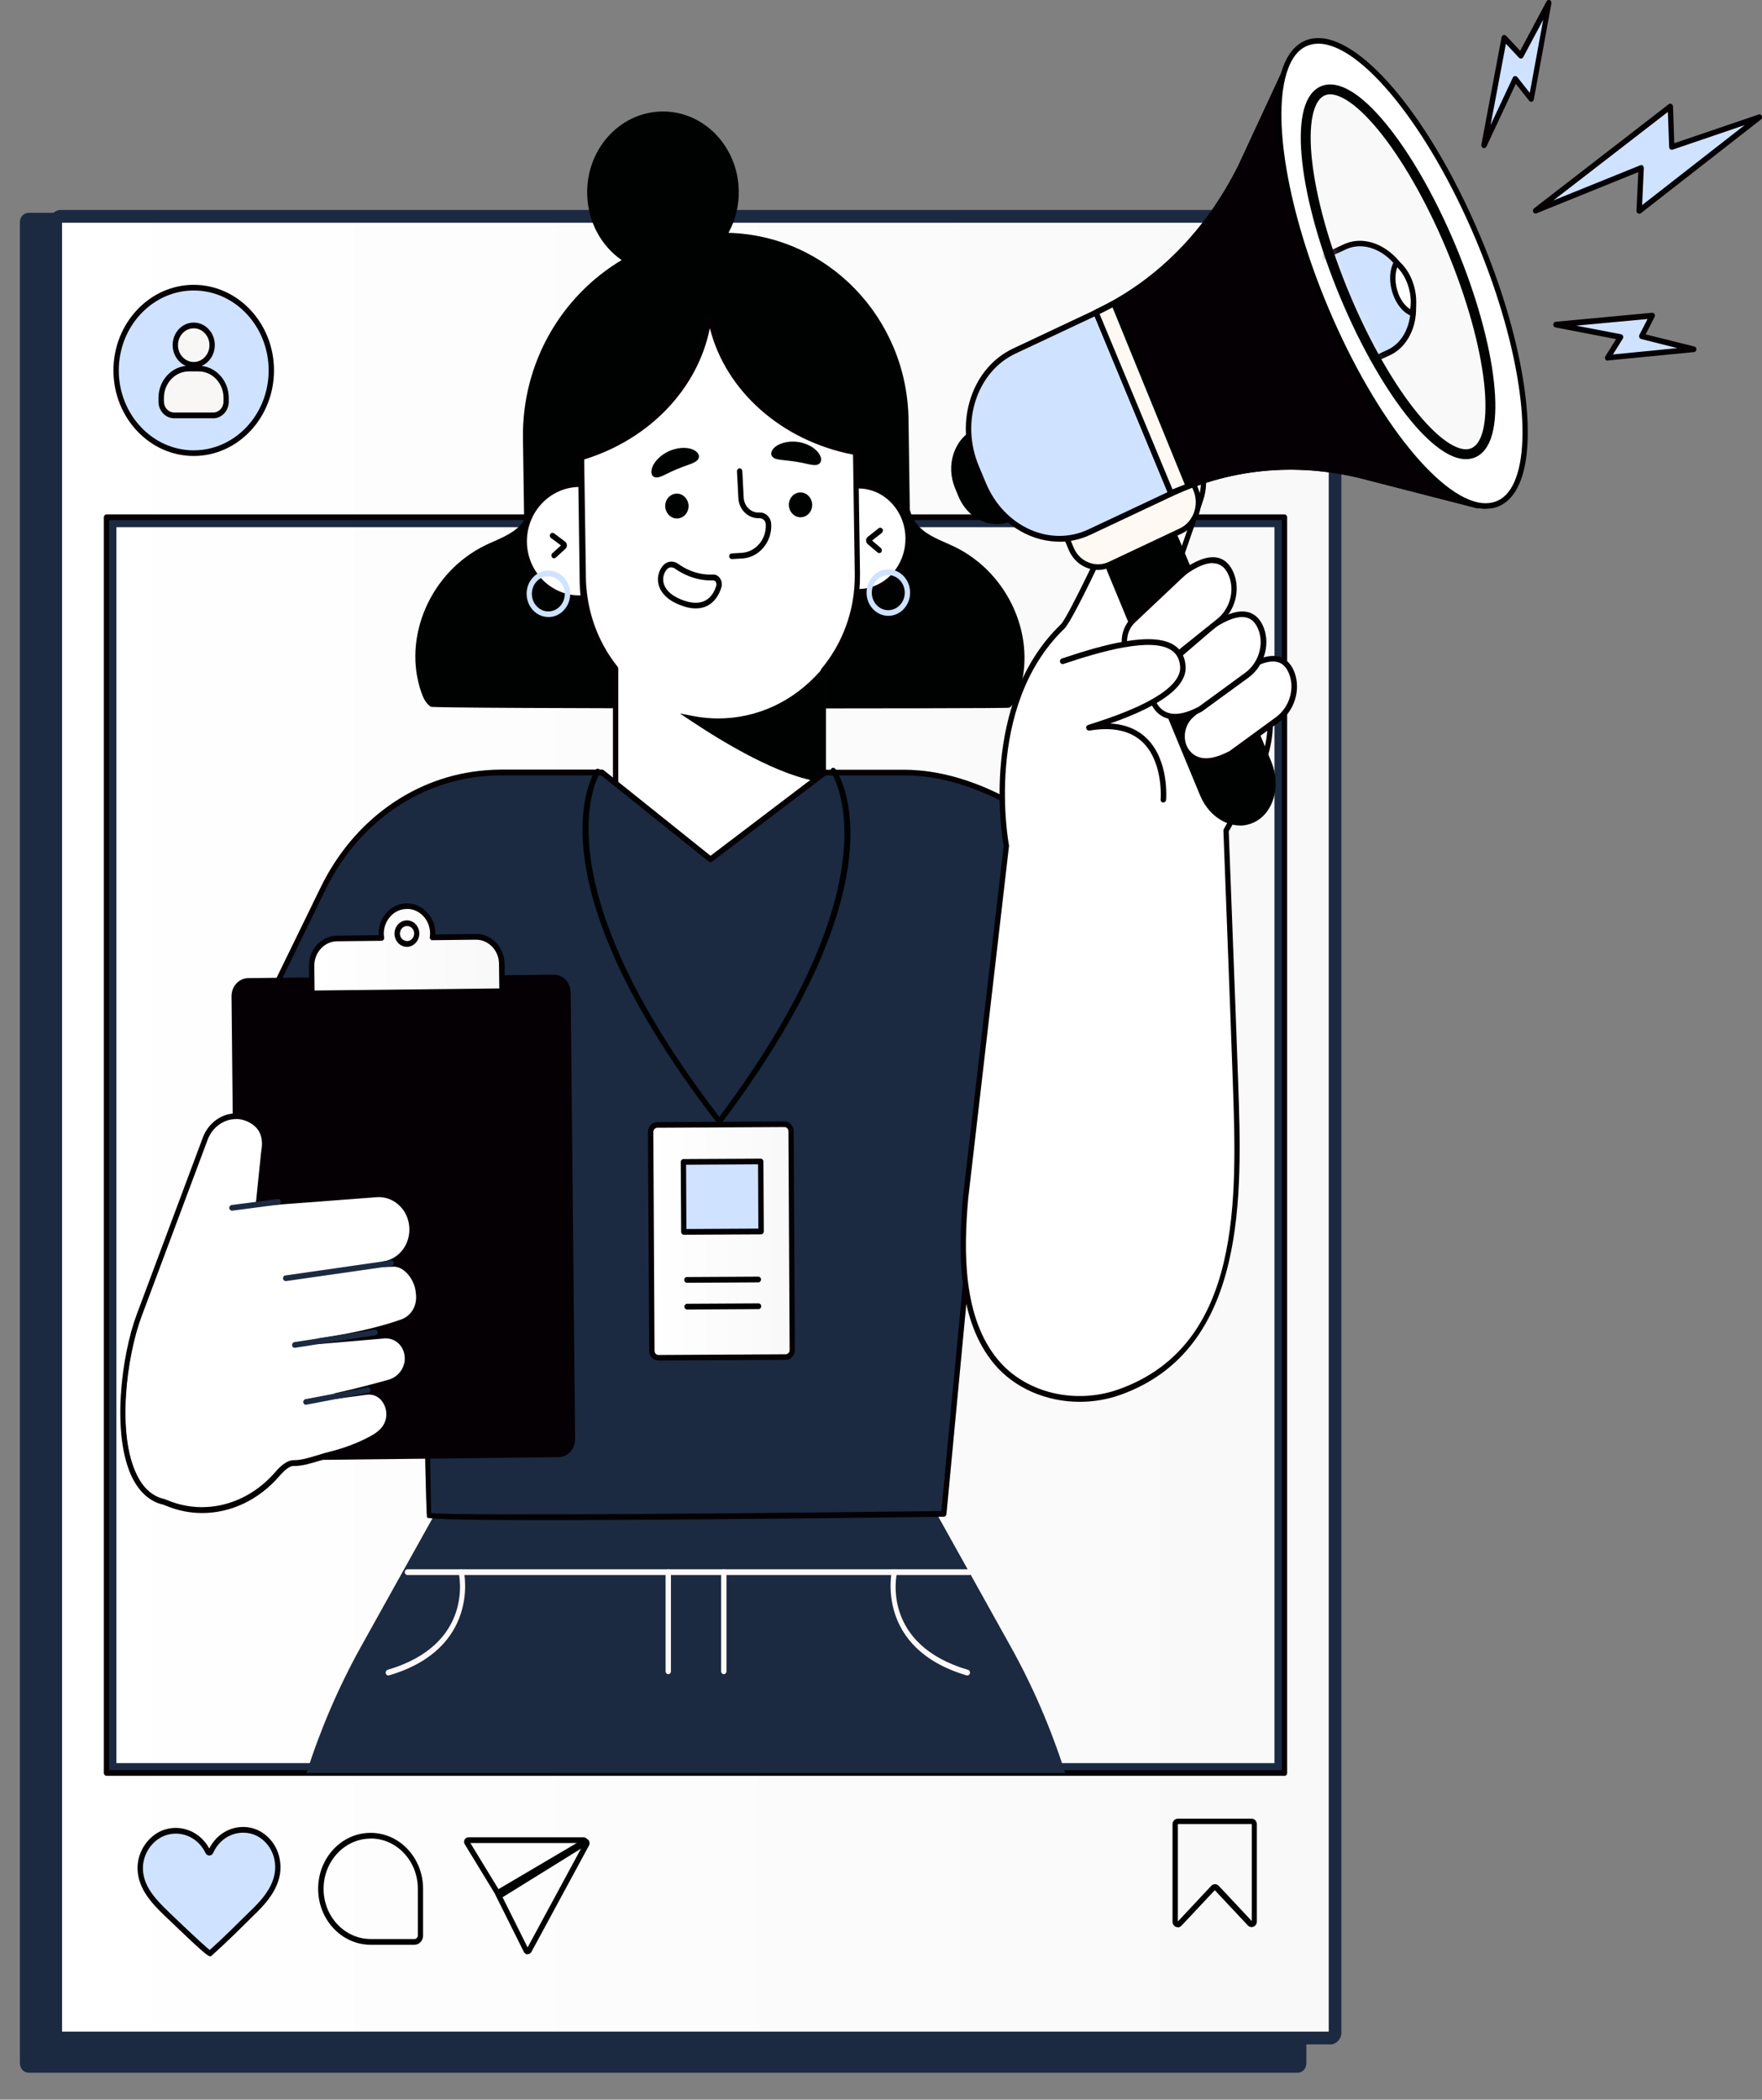 <?xml version="1.0" encoding="UTF-8"?>
<svg id="Layer_1" xmlns="http://www.w3.org/2000/svg" xmlns:xlink="http://www.w3.org/1999/xlink" version="1.1" viewBox="0 0 178 212">
  <rect x="0" y="0" width="178" height="212" fill="#808080" stroke="none"/>
  <!-- Generator: Adobe Illustrator 29.6.1, SVG Export Plug-In . SVG Version: 2.1.1 Build 9)  -->
  <defs>
    <style>
      .st0 {
        mask: url(#mask);
      }

      .st1 {
        fill: url(#linear-gradient2);
      }

      .st2 {
        fill: url(#linear-gradient1);
      }

      .st3 {
        fill: url(#linear-gradient3);
      }

      .st4 {
        fill: #fff8f8;
      }

      .st5 {
        fill: #f8f7f5;
      }

      .st6 {
        fill: url(#linear-gradient);
      }

      .st7, .st8 {
        stroke: #1b2a41;
      }

      .st7, .st9 {
        fill: none;
      }

      .st8 {
        stroke-width: .2px;
      }

      .st8, .st10 {
        fill: #fff;
      }

      .st11 {
        fill: #000201;
      }

      .st12 {
        fill: #f9f9f9;
      }

      .st13 {
        fill: #1b2a41;
      }

      .st9 {
        stroke: #000201;
        stroke-linecap: round;
        stroke-linejoin: round;
      }

      .st14 {
        opacity: .24;
      }

      .st15 {
        fill: #cfe2ff;
      }

      .st16 {
        fill: #fff9f3;
      }

      .st17 {
        fill: #f8eee2;
      }

      .st18 {
        fill: #050004;
      }
    </style>
    <linearGradient id="linear-gradient" x1="5.27" y1="100.19" x2="135.24" y2="100.19" gradientTransform="translate(0 214) scale(1 -1)" gradientUnits="userSpaceOnUse">
      <stop offset="0" stop-color="#fff"/>
      <stop offset=".94" stop-color="#f9f9f9"/>
    </linearGradient>
    <linearGradient id="linear-gradient1" x1="65.74" y1="88.7" x2="80.03" y2="88.7" gradientTransform="translate(0 214) scale(1 -1)" gradientUnits="userSpaceOnUse">
      <stop offset="0" stop-color="#fff"/>
      <stop offset=".94" stop-color="#f9f9f9"/>
    </linearGradient>
    <linearGradient id="linear-gradient2" x1="31.48" y1="118.11" x2="50.71" y2="118.11" gradientTransform="translate(0 214) scale(1 -1)" gradientUnits="userSpaceOnUse">
      <stop offset="0" stop-color="#fff"/>
      <stop offset=".94" stop-color="#f9f9f9"/>
    </linearGradient>
    <linearGradient id="linear-gradient3" x1="40.13" y1="119.73" x2="42.09" y2="119.73" gradientTransform="translate(0 214) scale(1 -1)" gradientUnits="userSpaceOnUse">
      <stop offset="0" stop-color="#fff"/>
      <stop offset=".94" stop-color="#f9f9f9"/>
    </linearGradient>
    <mask id="mask" x="129.99" y="9.03" width="20.56" height="36.84" maskUnits="userSpaceOnUse">
      <g id="mask0_2313_99">
        <path class="st10" d="M146.57,24.95c4.23,10.08,5.26,19.36,2.32,20.74-2.95,1.38-8.76-5.67-12.99-15.75-4.23-10.08-5.26-19.36-2.32-20.74,2.95-1.38,8.76,5.67,12.99,15.75Z"/>
      </g>
    </mask>
  </defs>
  <g>
    <path class="st13" d="M131.11,21.49H2.88c-.48,0-.87.42-.87.95v185.89c0,.52.39.95.87.95h128.22c.48,0,.87-.42.87-.95V22.44c0-.52-.39-.95-.87-.95Z"/>
    <path class="st6" d="M134.36,21.49H6.14c-.48,0-.87.42-.87.93v182.78c0,.51.39.93.87.93h128.22c.48,0,.87-.42.87-.93V22.42c0-.51-.39-.93-.87-.93Z"/>
    <path class="st7" d="M6.14,21.99h128.22c.18,0,.37.16.37.43v182.78c0,.27-.2.43-.37.43H6.14c-.18,0-.37-.16-.37-.43V22.42c0-.27.2-.43.37-.43Z"/>
  </g>
  <path class="st13" d="M134.37,206.42s0,0,0,0H6.14c-.63,0-1.14-.55-1.14-1.22V22.42c0-.67.51-1.22,1.14-1.22h128.23c.63,0,1.14.55,1.14,1.22v182.79c0,.67-.51,1.21-1.14,1.22,0,0,0,0,0,0h0ZM6.14,21.78c-.33,0-.6.29-.6.64v182.79c0,.36.27.64.6.64h128.23c.33,0,.6-.29.6-.64V22.42c0-.36-.27-.64-.6-.64H6.14Z"/>
  <path class="st7" d="M129.25,52.73v125.79H11.26V52.73h118Z"/>
  <path class="st18" d="M129.75,179.3H10.76c-.15,0-.27-.13-.27-.29V52.23c0-.16.12-.29.27-.29h119c.15,0,.27.13.27.29v126.79c0,.16-.12.29-.27.29ZM11.03,178.73h118.46V52.51H11.03v126.22Z"/>
  <path class="st15" d="M16.83,193.22c.37.36,4.27,4.12,4.39,4.01,1.56-1.39,3.05-2.88,4.53-4.36,1.35-1.34,2.69-3.06,2.21-5.24-.31-1.42-1.42-2.57-2.77-2.82-1.72-.32-3.25.65-3.91,2.14-.06.14-.23.14-.3,0-.73-1.52-2.36-2.46-4.15-1.99-.97.26-1.81.98-2.27,1.92-.31.62-.43,1.26-.41,1.86.07,1.88,1.43,3.29,2.66,4.46h0Z"/>
  <path class="st18" d="M21.25,197.53c-.27,0-.97-.61-4.4-3.9l-.2-.19c-1.29-1.23-2.68-2.71-2.75-4.67-.03-.69.12-1.36.44-2.01.51-1.02,1.42-1.8,2.44-2.07,1.72-.46,3.49.34,4.36,1.95.8-1.58,2.43-2.42,4.11-2.11,1.44.27,2.64,1.49,2.98,3.04.52,2.36-.95,4.19-2.29,5.52l-.29.28c-1.38,1.37-2.8,2.78-4.26,4.08-.04.04-.09.08-.15.08h0ZM17.01,193.01l.2.2c2.75,2.63,3.68,3.45,3.98,3.68,1.41-1.27,2.77-2.63,4.1-3.94l.29-.28c1.23-1.22,2.59-2.89,2.13-4.97-.29-1.32-1.31-2.37-2.55-2.6-1.51-.28-2.97.52-3.62,1.98-.08.17-.22.26-.39.27-.16,0-.32-.1-.39-.26-.72-1.5-2.29-2.25-3.84-1.84-.88.24-1.66.9-2.1,1.78-.27.55-.4,1.13-.38,1.72.06,1.73,1.31,3.06,2.57,4.26h0Z"/>
  <path class="st11" d="M50.51,191.67c-.14,0-.27-.08-.36-.21l-3.2-5.25c-.09-.14-.09-.32-.02-.46.08-.14.22-.24.37-.24h11.66c.19,0,.36.13.41.33.05.2-.03.41-.19.51l-8.47,5.25c-.06.04-.14.06-.22.06h0ZM47.52,186.09l3.03,4.97,8.01-4.97h-11.04Z"/>
  <path class="st11" d="M53.3,197.33h0c-.16,0-.3-.1-.38-.25l-2.83-5.67c-.11-.22-.04-.49.17-.61l8.66-5.1c.17-.1.38-.07.52.08.13.15.16.37.07.54l-5.83,10.77c-.08.14-.22.22-.37.22h0ZM50.61,191.24l2.69,5.39,5.53-10.23-8.22,4.84Z"/>
  <path class="st11" d="M41.87,196.36h-4.43c-2.92,0-5.3-2.53-5.3-5.65s2.37-5.65,5.3-5.65,5.3,2.53,5.3,5.65v4.72c0,.51-.39.93-.87.93ZM37.45,185.64c-2.62,0-4.76,2.27-4.76,5.07s2.13,5.07,4.76,5.07h4.43c.18,0,.33-.16.33-.36v-4.72c0-2.79-2.13-5.07-4.76-5.07Z"/>
  <path class="st11" d="M118.99,194.59c-.07,0-.14-.02-.21-.04-.2-.09-.33-.29-.33-.52v-9.83c0-.32.24-.57.53-.57h7.46c.3,0,.53.25.53.57v9.81c0,.23-.13.44-.33.52-.2.09-.43.04-.58-.12l-3.34-3.56-3.37,3.59c-.1.11-.24.17-.38.17h0ZM118.99,184.19v9.82l3.37-3.6c.1-.11.23-.17.38-.17s.27.06.38.17l3.34,3.56v-9.8h-7.46Z"/>
  <path class="st15" d="M19.57,45.75c4.33,0,7.84-3.74,7.84-8.35s-3.51-8.35-7.84-8.35-7.84,3.74-7.84,8.35,3.51,8.35,7.84,8.35Z"/>
  <path class="st18" d="M19.57,46.04c-4.47,0-8.11-3.88-8.11-8.64s3.64-8.64,8.11-8.64,8.11,3.88,8.11,8.64-3.64,8.64-8.11,8.64ZM19.57,29.33c-4.17,0-7.57,3.62-7.57,8.07s3.4,8.07,7.57,8.07,7.57-3.62,7.57-8.07-3.4-8.07-7.57-8.07Z"/>
  <path class="st5" d="M17.71,34.85c0,1.1.83,1.99,1.86,1.99s1.86-.89,1.86-1.99-.83-1.99-1.86-1.99-1.86.89-1.86,1.99Z"/>
  <path class="st18" d="M19.57,37.11c-1.17,0-2.13-1.02-2.13-2.27s.95-2.27,2.13-2.27,2.13,1.02,2.13,2.27-.95,2.27-2.13,2.27ZM19.57,33.15c-.88,0-1.59.76-1.59,1.7s.72,1.7,1.59,1.7,1.59-.76,1.59-1.7-.72-1.7-1.59-1.7Z"/>
  <path class="st5" d="M21.54,41.93h-3.95c-.72,0-1.3-.62-1.3-1.38v-.38c0-1.64,1.24-2.96,2.78-2.96h1c1.53,0,2.78,1.33,2.78,2.96v.37c0,.77-.59,1.4-1.31,1.4Z"/>
  <path class="st18" d="M21.53,42.23h-3.95c-.86,0-1.57-.75-1.57-1.67v-.38c0-1.79,1.37-3.25,3.05-3.25h1c1.68,0,3.05,1.46,3.05,3.25v.37c0,.93-.71,1.69-1.58,1.69ZM19.07,37.5c-1.38,0-2.51,1.2-2.51,2.67v.38c0,.6.46,1.1,1.03,1.1h3.95c.58,0,1.04-.5,1.04-1.11v-.37c0-1.47-1.13-2.67-2.51-2.67h-1Z"/>
  <path class="st11" d="M96.37,55.18c-1.24-.6-2.62-1.04-3.53-2.01-.47-.5-.75-1.07-.93-1.69l-.13-9.14c-.15-10.3-8.22-18.57-18.19-18.83.69-1.26,1.08-2.74,1.04-4.31-.11-4.5-3.63-8.06-7.86-7.94-4.23.12-7.57,3.87-7.45,8.38.07,2.79,1.44,5.21,3.48,6.62-6.05,3.6-10.09,10.35-9.97,18.02l.12,8.25c-.11.17-.24.33-.38.49-.9.98-2.29,1.43-3.53,2.03-5.55,2.69-8.42,9.3-6.47,14.88.19.54.45,1.1.95,1.43.32.21,58.29.2,58.44.1.5-.33.75-.9.94-1.43,1.93-5.58-.96-12.18-6.52-14.85h-.01Z"/>
  <path class="st10" d="M58.48,48.88h.22l.14,9.84c0,.57.05,1.13.11,1.68h-.3c-3.09.06-5.63-2.48-5.68-5.67-.04-3.18,2.42-5.81,5.51-5.85Z"/>
  <path class="st18" d="M58.56,60.69c-3.19,0-5.82-2.65-5.86-5.96-.05-3.34,2.55-6.09,5.78-6.15h.22c.16.01.27.12.27.28l.14,9.85c0,.53.04,1.08.11,1.65.01.08-.02.16-.06.22-.05.06-.12.1-.2.1h-.3s-.06,0-.09,0h0ZM58.43,49.17c-2.91.07-5.24,2.56-5.2,5.56.04,2.99,2.42,5.39,5.32,5.39h.09c-.05-.48-.08-.94-.08-1.39l-.13-9.56Z"/>
  <path class="st10" d="M86.42,49.02h.19c2.78-.05,5.07,2.32,5.12,5.28.04,2.97-2.18,5.4-4.96,5.45h-.27c.04-.51.06-1.03.06-1.56l-.13-9.17h0Z"/>
  <path class="st18" d="M86.5,60.05c-.08,0-.15-.03-.2-.09-.05-.06-.08-.14-.07-.22.04-.52.06-1.04.05-1.54l-.13-9.17c0-.07.03-.15.08-.21.05-.06.12-.09.19-.09h.27c1.39,0,2.7.56,3.69,1.6,1.02,1.05,1.59,2.46,1.61,3.97.02,1.51-.51,2.94-1.5,4.02-.99,1.08-2.31,1.69-3.73,1.72h-.27ZM86.69,49.31l.13,8.88c0,.41,0,.84-.03,1.28,1.27-.03,2.44-.57,3.33-1.54.89-.98,1.36-2.26,1.35-3.61-.02-1.36-.53-2.62-1.45-3.57-.89-.92-2.07-1.43-3.32-1.43h0Z"/>
  <path class="st10" d="M86.62,57.9l-.13-9.07-.04-2.54c0-.21-.01-.42-.02-.63-7.72-1.4-13.53-6.9-14.7-13.71-.04,0-.08,0-.11,0-.79,6.53-5.82,12.11-12.87,14.22,0,.19-.01.37,0,.56l.04,2.53.13,9.07c0,.52.04,1.04.1,1.55.33,2.9,1.48,5.53,3.18,7.64v24.83h20.99v-24.63c1.88-2.26,3.11-5.12,3.39-8.29.04-.51.06-1.03.06-1.55h0Z"/>
  <path class="st18" d="M83.18,92.65h-20.99c-.15,0-.27-.13-.27-.29v-24.72c-1.75-2.21-2.85-4.88-3.17-7.71-.06-.53-.1-1.07-.1-1.58l-.17-11.6v-.57c0-.13.08-.24.19-.27,6.93-2.08,11.9-7.57,12.68-13.98.02-.14.12-.24.25-.25h.06c.14-.01.31.09.33.23,1.14,6.7,6.96,12.12,14.47,13.48.12.02.22.13.22.26.01.21.02.42.03.64l.17,11.6c0,.5-.01,1.04-.06,1.58-.26,3.1-1.44,5.99-3.38,8.37v24.52c0,.16-.12.29-.27.29h0ZM62.46,92.07h20.45v-24.35c0-.07.02-.14.07-.19,1.91-2.3,3.06-5.1,3.32-8.12.04-.52.06-1.03.05-1.52l-.17-11.6c0-.13,0-.26-.01-.39-7.21-1.39-12.87-6.43-14.46-12.77-1.21,6.09-6.06,11.21-12.69,13.26v.34l.17,11.6c0,.49.04,1,.1,1.51.32,2.76,1.39,5.35,3.11,7.49.04.05.06.12.06.19v24.54h0Z"/>
  <path class="st11" d="M70.01,72.57c2.84,1.9,8.84,5.62,13.03,6.09v-10.68c-2.63,2.97-6.35,4.84-10.5,4.84-.87,0-1.71-.09-2.53-.25Z"/>
  <path class="st11" d="M83.3,78.98l-.3-.03c-4.16-.48-10.02-4.05-13.14-6.13l-1.17-.78,1.36.26c.85.16,1.68.24,2.48.24,3.94,0,7.59-1.69,10.3-4.75l.46-.53v11.73h0ZM71.23,73.03c3.13,2.02,7.94,4.77,11.53,5.3v-9.66c-2.76,2.86-6.36,4.42-10.23,4.42-.43,0-.87-.02-1.31-.06h0Z"/>
  <path class="st11" d="M88.82,55.84c-.06,0-.12-.02-.17-.06l-.99-.84c-.11-.09-.17-.23-.17-.37s.07-.28.18-.37l1.09-.86c.12-.09.29-.07.38.06.09.13.06.3-.05.4l-.99.78.89.76c.11.1.13.28.04.4-.05.07-.13.11-.21.11h0Z"/>
  <path class="st11" d="M55.97,56.37c-.08,0-.15-.03-.2-.1-.1-.12-.09-.3.03-.41l.87-.79-1.01-.75c-.12-.09-.15-.27-.07-.4.09-.13.25-.16.38-.07l1.11.83c.11.09.18.22.19.36,0,.15-.05.29-.16.38l-.96.88s-.11.07-.18.07h.01Z"/>
  <path class="st11" d="M69.56,51.08c.01.69-.51,1.26-1.16,1.27-.65.01-1.18-.55-1.2-1.24-.01-.69.51-1.26,1.16-1.27.65-.01,1.18.55,1.2,1.24Z"/>
  <path class="st11" d="M82.05,50.96c.01.69-.51,1.26-1.16,1.27-.65.01-1.18-.55-1.2-1.24-.01-.69.51-1.26,1.16-1.27.65-.01,1.18.55,1.2,1.24Z"/>
  <path class="st11" d="M82.6,46.92c-.33.09-.73-.01-1.11-.09-.39-.09-.78-.17-1.13-.22-.34-.05-.74-.1-1.14-.14-.39-.05-.8-.07-1.09-.26-.27-.18-.34-.58.07-.99.39-.4,1.32-.76,2.46-.59,1.14.18,1.91.81,2.16,1.31.27.52.09.88-.23.97h.01Z"/>
  <path class="st11" d="M66.27,48.21c.34.01.71-.18,1.07-.36.36-.18.73-.35,1.05-.48.32-.14.7-.28,1.08-.41.37-.14.76-.26,1-.52.23-.24.21-.65-.28-.95-.47-.3-1.45-.42-2.51.02-1.07.45-1.69,1.25-1.83,1.81-.15.57.1.88.43.88h0Z"/>
  <path class="st11" d="M73.93,56.45c-.14,0-.26-.12-.27-.27-.01-.16.11-.29.25-.3l1.03-.06c1.41-.09,2.5-1.38,2.42-2.88-.01-.17-.08-.33-.2-.45-.12-.11-.29-.17-.44-.17-1.11.07-2.07-.84-2.13-2.03l-.14-2.7c-.01-.16.11-.29.25-.3.17,0,.27.11.29.27l.14,2.7c.05.87.76,1.54,1.57,1.49.3-.02.6.09.83.31.23.22.36.52.38.84.1,1.82-1.22,3.39-2.92,3.49l-1.03.06h-.03Z"/>
  <path class="st10" d="M67.24,57.22c.31-.29.76-.3,1.11-.06.62.45,1.94,1.22,3.67,1.14.43-.02.71.46.59.9-.27.95-1.15,2.5-3.51,1.73-2.87-.93-2.67-2.95-1.87-3.71h0Z"/>
  <path class="st11" d="M70.29,61.43c-.37,0-.79-.06-1.25-.22-1.92-.62-2.41-1.69-2.53-2.27-.15-.71.08-1.46.56-1.93.39-.37.99-.41,1.44-.08.6.44,1.86,1.16,3.51,1.08.29-.01.53.11.7.36.19.26.25.6.16.92-.16.56-.78,2.14-2.58,2.14h0ZM67.82,57.28c-.15,0-.29.05-.4.16-.26.25-.52.76-.39,1.38.17.79.93,1.45,2.16,1.85,2.16.7,2.91-.67,3.17-1.54.04-.13.01-.29-.07-.4-.04-.05-.12-.14-.25-.13-1.79.07-3.18-.71-3.84-1.18-.12-.09-.25-.13-.38-.13h0Z"/>
  <path class="st15" d="M89.74,62.18c-1.2,0-2.18-1.03-2.2-2.31-.02-1.29.95-2.36,2.17-2.38h.03c1.2,0,2.18,1.03,2.2,2.31.02,1.29-.95,2.36-2.17,2.38h-.03ZM89.74,58.07h-.03c-.92.02-1.65.82-1.64,1.8.02.97.76,1.74,1.66,1.74h.03c.92-.02,1.65-.82,1.64-1.8-.02-.97-.76-1.74-1.66-1.74Z"/>
  <path class="st15" d="M55.4,62.3c-.58,0-1.12-.24-1.53-.66-.42-.44-.66-1.02-.67-1.65-.02-1.29.95-2.36,2.17-2.38h.03c1.2,0,2.18,1.03,2.2,2.31.01.63-.21,1.22-.62,1.67-.41.45-.96.71-1.55.71h-.04ZM55.4,58.18h-.03c-.92.02-1.65.82-1.64,1.8,0,.48.19.92.51,1.25.32.33.74.52,1.18.5.45,0,.86-.2,1.17-.54s.47-.79.47-1.26c-.02-.97-.76-1.74-1.66-1.74Z"/>
  <path class="st13" d="M98.64,160.04l-3.33-5.97-2.39-4.28-23.44-.13-23.83.13-2.39,4.28-3.33,5.97-3.48,6.25c-2.23,4.01-4.07,8.29-5.49,12.73h76.65c-1.42-4.45-3.26-8.73-5.49-12.73l-3.48-6.25Z"/>
  <path class="st4" d="M97.92,159.03h-56.76c-.15,0-.27-.13-.27-.29s.12-.29.27-.29h56.76c.15,0,.27.13.27.29s-.12.29-.27.29Z"/>
  <path class="st4" d="M67.51,169.04c-.15,0-.27-.13-.27-.29v-10.01c0-.16.12-.29.27-.29s.27.13.27.29v10.01c0,.16-.12.29-.27.29Z"/>
  <path class="st4" d="M73.12,169.04c-.15,0-.27-.13-.27-.29v-10.01c0-.16.12-.29.27-.29s.27.13.27.29v10.01c0,.16-.12.29-.27.29Z"/>
  <path class="st4" d="M39.23,169.17c-.12,0-.23-.09-.26-.21-.04-.15.04-.31.19-.36,8.72-2.58,7.24-9.5,7.18-9.79-.04-.15.05-.31.2-.34.15-.03.29.06.32.21.02.07,1.68,7.76-7.56,10.48-.02,0-.05.01-.07.01h0Z"/>
  <path class="st4" d="M97.72,169.17s-.05,0-.07-.01c-9.24-2.73-7.57-10.41-7.56-10.48.04-.15.18-.25.32-.21.15.04.23.2.2.34-.06.29-1.55,7.22,7.18,9.79.15.04.23.2.19.36-.03.13-.14.21-.26.21h0Z"/>
  <path class="st13" d="M42.83,124.65c-.64-1.21-12.94-11.18-17.55-14.9-1-.8-1.3-2.26-.73-3.44l8.1-16.61c3.27-6.71,9.49-11.07,16.4-11.64.5-.04,1.01-.06,1.52-.06h10.27l10.94,8.77,11.55-8.77h7.98c.51,0,1.01.02,1.52.06,5.51.45,11.49,3.62,15.42,7.72,2.38,2.48,14.46,17.21,14.46,17.21l-24.4,18.51-2.97,31.35s-51.31.67-52.03.13c-.04-.03-.47-28.34-.47-28.34h0Z"/>
  <path class="st18" d="M55.11,153.48c-6.8,0-11.7-.07-11.96-.25-.1-.08-.3-9.57-.59-28.49-.66-.96-7.29-6.58-17.45-14.76-1.1-.89-1.44-2.49-.8-3.8l8.1-16.61c3.32-6.8,9.53-11.22,16.62-11.79.55-.05,1.06-.07,1.53-.07h10.27c.06,0,.11.02.16.06l10.79,8.64,11.38-8.64s.1-.05.16-.05h7.98c.48,0,.99.02,1.53.07,5.34.44,11.46,3.5,15.59,7.8,2.35,2.46,14.36,17.08,14.48,17.22.05.06.08.14.07.22-.01.08-.05.15-.11.2l-24.3,18.44-2.95,31.21c-.02.14-.13.26-.26.26-7.88.1-27.42.34-40.23.34h0ZM43.57,152.77c2.49.34,37.61-.02,51.53-.2l2.94-31.09c0-.08.05-.15.11-.21l24.16-18.33c-1.57-1.91-12.08-14.69-14.25-16.95-4.04-4.22-10.03-7.22-15.26-7.64-.54-.05-1.03-.06-1.5-.06h-7.89l-11.48,8.71c-.1.07-.23.07-.32,0l-10.87-8.71h-10.18c-.47,0-.96.02-1.5.06-6.9.56-12.95,4.85-16.18,11.48l-8.1,16.61c-.52,1.06-.25,2.36.65,3.08,6.31,5.08,16.99,13.79,17.63,14.99.02.04.03.09.03.14.14,9.13.41,26.14.46,28.13h0Z"/>
  <g class="st14">
    <path class="st18" d="M55.11,153.48c-6.8,0-11.7-.07-11.96-.25-.1-.08-.3-9.57-.59-28.49-.66-.96-7.29-6.58-17.45-14.76-1.1-.89-1.44-2.49-.8-3.8l8.1-16.61c3.32-6.8,9.53-11.22,16.62-11.79.55-.05,1.06-.07,1.53-.07h10.27c.06,0,.11.02.16.06l10.79,8.64,11.38-8.64s.1-.05.16-.05h7.98c.48,0,.99.02,1.53.07,5.34.44,11.46,3.5,15.59,7.8,2.35,2.46,14.36,17.08,14.48,17.22.05.06.08.14.07.22-.01.08-.05.15-.11.2l-24.3,18.44-2.95,31.21c-.02.14-.13.26-.26.26-7.88.1-27.42.34-40.23.34h0ZM43.57,152.77c2.49.34,37.61-.02,51.53-.2l2.94-31.09c0-.08.05-.15.11-.21l24.16-18.33c-1.57-1.91-12.08-14.69-14.25-16.95-4.04-4.22-10.03-7.22-15.26-7.64-.54-.05-1.03-.06-1.5-.06h-7.89l-11.48,8.71c-.1.07-.23.07-.32,0l-10.87-8.71h-10.18c-.47,0-.96.02-1.5.06-6.9.56-12.95,4.85-16.18,11.48l-8.1,16.61c-.52,1.06-.25,2.36.65,3.08,6.31,5.08,16.99,13.79,17.63,14.99.02.04.03.09.03.14.14,9.13.41,26.14.46,28.13h0Z"/>
  </g>
  <path class="st11" d="M72.51,113.3c-.08,0-.16-.04-.21-.1-18.97-24.66-12.42-35.03-12.14-35.46.09-.13.25-.16.38-.07.12.09.15.27.06.4-.07.1-6.55,10.51,12.12,34.77.09.12.08.3-.04.4-.05.05-.11.06-.17.06Z"/>
  <path class="st11" d="M72.83,113.3c-.06,0-.12-.02-.17-.06-.11-.1-.13-.28-.04-.4,18.34-24.45,11.41-34.75,11.34-34.86-.09-.13-.06-.3.05-.4.12-.1.29-.07.38.06.31.43,7.25,10.76-11.34,35.56-.05.07-.13.11-.21.11h0Z"/>
  <path class="st2" d="M79.26,113.51l-12.85.07c-.37,0-.67.32-.66.71l.1,22.08c0,.39.3.71.67.71l12.85-.07c.37,0,.67-.32.66-.71l-.1-22.08c0-.39-.3-.71-.67-.71Z"/>
  <path class="st18" d="M66.52,137.37c-.52,0-.94-.45-.94-.99l-.12-22.08c0-.55.41-1,.93-1l12.85-.07c.52,0,.94.45.94.99l.12,22.08c0,.55-.41,1-.93,1l-12.85.07ZM79.25,113.8l-12.85.07c-.22,0-.4.19-.4.43l.12,22.08c0,.24.18.43.4.43l12.85-.07c.22,0,.4-.2.4-.43l-.12-22.08c0-.24-.18-.43-.4-.43Z"/>
  <path class="st15" d="M76.84,117.27l-7.81.04.03,7.06,7.81-.04-.03-7.06Z"/>
  <path class="st18" d="M69.08,124.67c-.15,0-.27-.13-.27-.29l-.04-7.06c0-.07.03-.15.08-.2.05-.05.12-.09.19-.09l7.81-.04c.15,0,.27.13.27.29l.04,7.06c0,.07-.03.15-.08.2-.05.05-.12.09-.19.09l-7.81.04ZM69.31,117.6l.03,6.49,7.27-.04-.03-6.49-7.27.04Z"/>
  <path class="st11" d="M69.39,129.52c-.15,0-.27-.13-.27-.29s.12-.29.27-.29l7.22-.04c.15,0,.27.13.27.29s-.12.29-.27.29l-7.22.04Z"/>
  <path class="st11" d="M69.41,132.22c-.15,0-.27-.13-.27-.29s.12-.29.27-.29l7.22-.04c.15,0,.27.13.27.29s-.12.29-.27.29l-7.22.04Z"/>
  <path class="st18" d="M55.92,98.68l-30.85.35c-.79,0-1.43.7-1.42,1.55l.45,45.09c0,.85.66,1.52,1.45,1.52l30.85-.35c.79,0,1.43-.7,1.42-1.55l-.45-45.09c0-.85-.66-1.52-1.45-1.52Z"/>
  <path class="st18" d="M25.55,147.48c-.93,0-1.7-.8-1.71-1.8l-.45-45.09c0-.49.17-.95.49-1.29.32-.35.75-.54,1.2-.54l30.85-.35c.43,0,.89.18,1.21.52.33.34.51.8.51,1.28l.45,45.09c0,.49-.17.95-.49,1.29-.32.35-.75.54-1.21.54l-30.85.35h-.02,0ZM55.94,98.97h-.01l-30.84.35c-.65,0-1.16.57-1.16,1.26l.45,45.09c0,.69.53,1.22,1.18,1.23l30.85-.35c.31,0,.6-.14.82-.37.22-.24.34-.55.33-.88l-.45-45.09c0-.33-.13-.64-.35-.88-.22-.23-.51-.36-.82-.36h0Z"/>
  <path class="st1" d="M50.68,97.32c-.02-1.52-1.18-2.74-2.61-2.73l-4.39.05c.02-.13.04-.27.03-.41-.02-1.53-1.19-2.76-2.63-2.74-1.44.02-2.59,1.27-2.57,2.8,0,.14.02.28.04.41l-4.51.05c-1.43.02-2.57,1.26-2.56,2.78l.03,2.75,19.2-.22-.03-2.75Z"/>
  <path class="st18" d="M31.51,100.58c-.07,0-.14-.03-.19-.08-.05-.05-.08-.13-.08-.2l-.03-2.75c-.02-1.68,1.25-3.06,2.83-3.08l4.21-.05v-.12c-.01-.81.28-1.59.82-2.17.54-.59,1.25-.91,2.02-.92,1.57-.01,2.88,1.34,2.9,3.02v.12l4.09-.05c.77-.01,1.48.3,2.03.87.54.57.85,1.33.86,2.14l.03,2.75c0,.16-.12.29-.26.29l-19.2.22h-.02ZM41.11,91.78h-.03c-.62,0-1.21.27-1.64.75-.44.48-.67,1.1-.67,1.77,0,.11.02.23.04.34.01.08,0,.18-.06.24-.05.06-.12.11-.2.11l-4.51.05c-1.28.02-2.3,1.14-2.29,2.5l.03,2.47,18.66-.21-.03-2.47c0-.66-.25-1.28-.69-1.74-.44-.45-1.01-.71-1.62-.71h-.03l-4.39.05c-.06.02-.15-.03-.2-.1-.05-.06-.08-.14-.06-.23.02-.13.03-.25.03-.37-.02-1.36-1.06-2.46-2.33-2.46h0Z"/>
  <path class="st3" d="M42.09,94.25c0,.58-.43,1.05-.97,1.06-.54,0-.99-.46-1-1.04,0-.58.43-1.05.97-1.06.54,0,.99.46,1,1.04Z"/>
  <path class="st18" d="M41.11,95.6c-.33,0-.64-.13-.88-.38-.24-.25-.37-.59-.38-.94,0-.73.55-1.34,1.24-1.35.71-.01,1.26.59,1.27,1.32,0,.73-.55,1.34-1.24,1.35h-.02,0ZM41.11,93.5h0c-.39,0-.71.35-.71.77,0,.2.08.4.22.53.13.14.31.2.51.22.39,0,.71-.35.71-.77,0-.42-.32-.75-.72-.75Z"/>
  <path class="st8" d="M33.29,146.81c-.54.13-1.17.35-1.79.53-.55.16-1.09.28-1.59.3h-.21c-.28,0-.57.12-.86.32-.29.2-.58.48-.87.82-2.81,3.26-7.12,4.51-11,2.93h0l-.35-.14h0s0,0,0,0l-.25-.07c-1.22-.37-2.1-1.29-2.71-2.57-.65-1.37-.99-3.15-1.08-5.06-.2-3.84.56-8.21,1.6-11l6.71-17.97c.82-1.99,3.11-2.7,4.8-1.49.91.65,1.16,1.69.95,2.86h0s-.54,5.23-.54,5.23v.12s.11,0,.11,0l11.74-.89h0s.05,0,.05,0c1.77-.21,3.38,1.17,3.57,3.07.18,1.85-1.04,3.51-2.76,3.77l.02.2.84-.02h0c.62-.07,1.22.25,1.69.79.47.53.79,1.25.86,1.94l.03.28c.12,1.19-.55,2.3-1.6,2.67-1.6.57-4.31,1.33-8.44,1.92l.02.2,6.64-.57c1.25-.11,2.35,1.01,2.22,2.45h0c-.09,1.01-.83,1.83-1.75,2.09h0c-1.36.38-3.27.89-5.39,1.36l.04.2h0s0,0,0,0h0s3.02-.41,3.02-.41c.96-.13,1.69.43,2.03,1.2.31.73.27,1.65-.27,2.36l-.11.14c-.42.48-.99.8-1.57,1.08-1.21.6-2.49,1.04-3.8,1.37Z"/>
  <path class="st18" d="M20.43,152.77c-1.21,0-2.42-.23-3.59-.71l-.36-.14c-1.3-.29-2.35-1.21-3.1-2.68-2.15-4.29-1.13-12.35.43-16.52l6.72-17.97c.44-1.06,1.28-1.85,2.31-2.18,1.03-.32,2.14-.14,3.04.5.98.71,1.36,1.83,1.1,3.25l-.5,4.86,11.46-.86c.96-.11,1.9.18,2.65.83.75.64,1.22,1.57,1.32,2.59.15,1.5-.53,2.89-1.65,3.64.47.11.94.41,1.35.87.53.6.88,1.4.96,2.16l.03.28c.13,1.38-.62,2.64-1.85,3.08-.73.26-1.72.57-3.01.89l1.09-.09c.72-.06,1.43.22,1.93.77.51.55.76,1.31.68,2.1-.11,1.14-.92,2.12-2.02,2.43-.45.13-.99.27-1.6.44.64.16,1.18.61,1.5,1.28.48,1.01.32,2.2-.4,3.02-.47.53-1.09.88-1.69,1.17-1.18.58-2.48,1.06-3.87,1.4-.31.08-.66.18-1.01.29-.86.26-1.84.57-2.67.55-.27-.02-.72.17-1.45,1.01-2.09,2.43-4.93,3.74-7.81,3.74h.02ZM23.86,112.99c-.29,0-.58.05-.87.13-.88.28-1.6.95-1.97,1.84l-6.72,17.96c-1.52,4.07-2.53,11.9-.45,16.04.66,1.33,1.59,2.14,2.77,2.4l.39.15c3.75,1.52,7.99.38,10.81-2.89.7-.82,1.32-1.19,1.85-1.19.76.02,1.69-.28,2.51-.53.37-.12.72-.22,1.04-.3,1.35-.33,2.62-.79,3.76-1.36.64-.32,1.14-.61,1.52-1.04.57-.64.69-1.57.31-2.36-.36-.75-1.03-1.12-1.82-1.01l-3.03.41c-.15.02-.27-.09-.3-.24-.02-.15.07-.3.21-.33,2.19-.49,4.14-1.01,5.38-1.36.89-.25,1.54-1.03,1.63-1.93.06-.62-.13-1.2-.53-1.64-.39-.43-.94-.64-1.51-.6l-6.65.57c-.15.01-.27-.1-.29-.25-.02-.15.09-.29.23-.32,4.17-.6,6.88-1.37,8.41-1.92.99-.35,1.59-1.37,1.49-2.47l-.03-.28c-.06-.64-.37-1.33-.81-1.83-.47-.53-1.02-.79-1.56-.74l-.86.03c-.15-.01-.26-.11-.27-.26-.01-.15.09-.29.23-.31,1.64-.25,2.78-1.81,2.61-3.56-.09-.87-.48-1.65-1.13-2.2-.64-.55-1.44-.8-2.26-.71h-.01l-11.79.89c-.08,0-.16-.03-.22-.09-.05-.06-.08-.14-.08-.23l.54-5.23c.23-1.22-.07-2.12-.87-2.69-.52-.37-1.11-.56-1.72-.56h.02Z"/>
  <path class="st13" d="M28.86,129.35c-.13,0-.25-.1-.27-.25-.02-.15.09-.31.23-.32l10.67-1.53c.15-.03.29.09.3.25.02.16-.09.3-.23.32l-10.67,1.53h-.04,0Z"/>
  <path class="st13" d="M29.77,136.09c-.13,0-.25-.1-.26-.25-.02-.15.08-.3.23-.33l8.1-1.26c.15-.02.29.09.31.24.02.16-.08.3-.23.33l-8.1,1.26h-.04Z"/>
  <path class="st13" d="M30.9,141.84c-.13,0-.24-.1-.26-.24-.03-.15.07-.3.22-.33l6.25-1.19c.15-.03.29.08.31.23.03.15-.07.3-.22.33l-6.25,1.19h-.05Z"/>
  <path class="st13" d="M23.43,122.24c-.13,0-.25-.11-.27-.25-.02-.15.09-.3.24-.32l4.68-.61c.15-.02.28.09.3.25.02.15-.09.3-.24.32l-4.68.61h-.03Z"/>
  <path class="st10" d="M128.32,72.45c-.11-3.1-6.36-12.31-9.71-14.23l2.68-7.75c.85-2.44-.22-5.23-2.26-5.45-1.41-.15-2.89.9-4.52,3.78,0,0-6.1,13.46-7.15,14.48-8.43,8.1-5.68,22.15-5.68,22.15l-4.12,35.57c-.47,5.45-.54,12.18,3.08,16.53,3.02,3.62,8.24,4.58,12.55,3.02,13.08-4.73,11.98-20.87,11.59-32.68-.13-3.8-.9-23.98-.9-23.98l3-5.35c1.07-1.89,1.53-4.01,1.46-6.08h0Z"/>
  <path class="st18" d="M109.07,141.54c-3.35,0-6.59-1.37-8.65-3.84-3.7-4.43-3.62-11.28-3.15-16.75l4.12-35.53c-.17-.92-2.43-14.49,5.77-22.37.74-.72,4.65-9,7.09-14.39,1.6-2.84,3.17-4.12,4.79-3.94.88.1,1.65.64,2.17,1.51.71,1.2.83,2.86.32,4.33l-2.6,7.52c3.43,2.19,9.54,11.21,9.66,14.34.08,2.19-.44,4.35-1.5,6.24l-2.96,5.28c.05,1.44.78,20.27.9,23.9l.05,1.39c.4,11.38.95,26.95-11.82,31.58-1.36.49-2.78.73-4.19.73h0ZM118.75,45.28c-1.31,0-2.63,1.2-4.02,3.65-.61,1.36-6.14,13.52-7.2,14.54-8.22,7.9-5.63,21.74-5.6,21.88,0,.03,0,.06,0,.09l-4.12,35.57c-.47,5.34-.55,12.03,3.02,16.3,2.78,3.34,7.83,4.55,12.26,2.94,12.39-4.48,11.87-19.19,11.45-31.01l-.05-1.39c-.12-3.76-.9-23.78-.9-23.98,0-.06.01-.11.04-.16l3-5.35c1.01-1.79,1.5-3.84,1.42-5.92-.11-3-6.38-12.15-9.57-13.99-.12-.07-.17-.22-.12-.35l2.68-7.75c.45-1.3.35-2.77-.28-3.82-.42-.72-1.05-1.17-1.76-1.25-.08-.01-.16-.01-.24-.01h0Z"/>
  <path class="st11" d="M106.09,50.46l-3.92,1.85c-1.92.9-4.2-.13-5.11-2.31l-.34-.82c-.9-2.17-.08-4.67,1.84-5.57l3.92-1.85,3.61,8.7Z"/>
  <path class="st11" d="M100.71,52.92c-.53,0-1.07-.11-1.58-.35-1.03-.46-1.85-1.34-2.31-2.46l-.34-.82c-.46-1.12-.52-2.35-.15-3.48.37-1.13,1.13-2.01,2.12-2.47l3.92-1.85c.06-.03.14-.03.2,0,.06.03.12.08.15.15l3.61,8.7c.06.14,0,.32-.13.38l-3.92,1.85c-.5.24-1.03.35-1.56.35h-.01ZM102.34,42.14l-3.68,1.73c-.86.4-1.51,1.16-1.83,2.14-.32.98-.27,2.07.13,3.05l.34.82c.41.99,1.13,1.75,2.03,2.16.89.4,1.86.4,2.72,0l3.68-1.73-3.39-8.17Z"/>
  <path class="st11" d="M126.57,82.78c-1.85.87-4.12-.29-5.08-2.59l-9.34-22.53c-.95-2.31-.23-4.88,1.62-5.75,1.85-.87,4.12.29,5.08,2.59l9.34,22.53c.95,2.31.23,4.88-1.62,5.75Z"/>
  <path class="st11" d="M125.27,83.35c-.56,0-1.14-.14-1.7-.42-1.02-.52-1.85-1.45-2.34-2.63l-9.34-22.53c-.49-1.18-.58-2.46-.25-3.61.33-1.17,1.04-2.06,2.01-2.52,1.99-.94,4.42.3,5.44,2.74l9.34,22.53c1.01,2.44.23,5.19-1.76,6.13-.45.21-.93.32-1.41.32h0ZM115.06,51.89c-.4,0-.81.09-1.18.26-.82.38-1.43,1.15-1.71,2.16-.29,1.02-.2,2.16.23,3.21l9.34,22.53c.44,1.05,1.17,1.89,2.07,2.35.89.45,1.83.49,2.65.1,1.71-.81,2.38-3.22,1.49-5.37l-9.34-22.53c-.69-1.68-2.13-2.71-3.54-2.71Z"/>
  <path class="st16" d="M116.18,46.11l-7.18,3.38c-1.5.71-2.18,2.58-1.52,4.18l.71,1.71c.66,1.6,2.42,2.32,3.92,1.62l7.18-3.38c1.5-.71,2.18-2.58,1.52-4.18l-.71-1.71c-.66-1.6-2.42-2.32-3.92-1.62Z"/>
  <path class="st11" d="M110.91,57.55c-.39,0-.79-.08-1.17-.24-.81-.33-1.44-.98-1.79-1.82l-.71-1.7c-.72-1.74.02-3.79,1.65-4.56l7.17-3.38c1.64-.77,3.55.02,4.28,1.76l.7,1.7c.35.84.37,1.78.06,2.65-.31.86-.92,1.54-1.71,1.91l-7.17,3.38c-.42.2-.87.3-1.31.3ZM117.38,46.13c-.37,0-.73.08-1.09.25l-7.17,3.38c-1.36.64-1.98,2.35-1.38,3.8l.71,1.7c.29.71.82,1.25,1.5,1.52.67.28,1.41.26,2.07-.05l7.17-3.38c1.36-.64,1.98-2.35,1.38-3.8l-.7-1.7c-.45-1.08-1.44-1.72-2.48-1.72Z"/>
  <path class="st15" d="M118.31,49.84l-8.25,3.88c-4.03,1.89-8.83-.28-10.73-4.84l-.72-1.72c-1.9-4.57-.17-9.82,3.86-11.71l8.25-3.88,7.58,18.28h0Z"/>
  <path class="st18" d="M107.01,54.69c-3.26,0-6.45-2.15-7.93-5.7l-.72-1.72c-.94-2.28-1.05-4.79-.3-7.07.75-2.29,2.28-4.07,4.3-5.02l8.24-3.88c.07-.03.14-.03.21,0,.06.03.12.08.15.15l7.58,18.28c.06.14,0,.32-.13.38l-8.24,3.88c-1.02.48-2.09.71-3.16.71h0ZM110.59,31.94l-8,3.76c-1.88.88-3.3,2.55-4.01,4.68-.71,2.14-.6,4.5.29,6.65l.72,1.72c1.83,4.42,6.48,6.53,10.37,4.7l8-3.76-7.36-17.75h0Z"/>
  <path class="st17" d="M110.72,31.56l7.58,18.28c6.21-2.92,13.22-3.48,20.08-1.6l10.86,2.79-18.78-45.2-5.11,10.99c-3.32,6.67-8.42,11.82-14.63,14.74h0Z"/>
  <path class="st11" d="M149.24,51.31s-.04,0-.06,0l-10.86-2.79c-6.84-1.88-13.72-1.33-19.91,1.58-.06.03-.14.03-.2,0-.06-.03-.12-.08-.15-.15l-7.58-18.28c-.06-.14,0-.32.13-.38,6.18-2.91,11.2-7.96,14.5-14.61l5.1-10.98c.05-.1.15-.15.25-.16.1,0,.2.07.24.17l18.78,45.2c.04.1.03.22-.04.3-.05.07-.13.1-.2.1h0ZM130.37,46.85c2.67,0,5.38.37,8.09,1.11l10.32,2.65-18.33-44.1-4.85,10.44c-3.32,6.68-8.34,11.78-14.52,14.76l7.36,17.76c3.78-1.74,7.81-2.61,11.92-2.61h0Z"/>
  <path class="st18" d="M110.72,31.56l7.58,18.28c6.21-2.92,13.22-3.48,20.08-1.6l10.86,2.79-18.78-45.2-5.11,10.99c-3.32,6.67-8.42,11.82-14.63,14.74h0Z"/>
  <path class="st18" d="M149.24,51.31s-.04,0-.06,0l-10.86-2.79c-6.84-1.88-13.72-1.33-19.91,1.58-.06.03-.14.03-.2,0-.06-.03-.12-.08-.15-.15l-7.58-18.28c-.06-.14,0-.32.13-.38,6.18-2.91,11.2-7.96,14.5-14.61l5.1-10.98c.05-.1.15-.15.25-.16.1,0,.2.07.24.17l18.78,45.2c.04.1.03.22-.04.3-.05.07-.13.1-.2.1h0ZM130.37,46.85c2.67,0,5.38.37,8.09,1.11l10.32,2.65-18.33-44.1-4.85,10.44c-3.32,6.68-8.34,11.78-14.52,14.76l7.36,17.76c3.78-1.74,7.81-2.61,11.92-2.61h0Z"/>
  <path class="st10" d="M151.45,50.81c4.22-2.03,3.25-14.06-2.17-26.86-5.42-12.8-13.24-21.54-17.46-19.51-4.22,2.03-3.25,14.06,2.17,26.86,5.42,12.8,13.24,21.54,17.46,19.51Z"/>
  <path class="st11" d="M150.11,51.38c-4.56,0-11.4-8.22-16.41-20.06-4.18-9.9-5.83-19.75-4.1-24.51.48-1.33,1.2-2.21,2.14-2.66,4.45-2.08,12.28,6.6,17.82,19.75,4.18,9.9,5.83,19.75,4.1,24.51-.48,1.33-1.2,2.21-2.14,2.66-.44.21-.92.3-1.42.3h0ZM133.18,4.41c-.44,0-.85.09-1.23.26-.81.38-1.43,1.16-1.85,2.34-1.68,4.62-.03,14.3,4.09,24.07,4.84,11.48,11.62,19.73,15.89,19.73.44,0,.85-.09,1.23-.26.81-.38,1.43-1.16,1.85-2.34,1.67-4.62.03-14.3-4.09-24.07-4.84-11.48-11.62-19.73-15.89-19.73Z"/>
  <path class="st12" d="M146.57,24.95c4.23,10.08,5.26,19.36,2.32,20.74-2.95,1.38-8.76-5.67-12.99-15.75-4.23-10.08-5.26-19.36-2.32-20.74,2.95-1.38,8.76,5.67,12.99,15.75Z"/>
  <g class="st0">
    <g>
      <path class="st15" d="M130.27,27.51l5.58-2.59c2.28-1.06,5.13.47,6.36,3.41,1.23,2.94.38,6.19-1.9,7.24l-5.58,2.59-4.46-10.65Z"/>
      <path class="st18" d="M134.73,38.46c-.1,0-.2-.06-.25-.17l-4.46-10.65c-.03-.07-.03-.15,0-.22.03-.07.07-.13.15-.16l5.58-2.59c2.41-1.12,5.42.48,6.72,3.56.7,1.67.78,3.51.22,5.04-.44,1.19-1.24,2.11-2.26,2.59l-5.58,2.59s-.07.02-.11.02h0ZM130.62,27.66l4.24,10.13,5.34-2.48c.89-.41,1.59-1.22,1.97-2.27.51-1.39.43-3.06-.21-4.6-1.17-2.79-3.86-4.26-6-3.26l-5.33,2.47h0Z"/>
      <path class="st10" d="M140.98,29.67c-.42-1.14-.36-2.35.07-3.13.57.44,1.07,1.14,1.39,2.02.39,1.07.44,2.17.21,3.06-.67-.25-1.3-.96-1.67-1.96h0Z"/>
      <path class="st18" d="M142.65,31.91s-.06,0-.09-.02c-.76-.29-1.45-1.09-1.82-2.13-.44-1.19-.4-2.49.09-3.37.04-.07.1-.12.18-.14.08-.02.15,0,.22.05.62.48,1.15,1.25,1.48,2.15.39,1.08.47,2.27.22,3.25-.02.07-.07.14-.13.18-.04.02-.08.03-.12.03h0ZM141.23,29.56c.27.75.72,1.35,1.23,1.66.13-.8.04-1.71-.27-2.55-.25-.68-.61-1.26-1.04-1.68-.26.72-.24,1.69.09,2.57Z"/>
    </g>
  </g>
  <path class="st9" d="M146.57,24.95c4.23,10.08,5.26,19.36,2.32,20.74-2.95,1.38-8.76-5.67-12.99-15.75-4.23-10.08-5.26-19.36-2.32-20.74,2.95-1.38,8.76,5.67,12.99,15.75Z"/>
  <path class="st16" d="M112.53,30.65l7.52,18.43-1.74.7-7.58-18.22,1.8-.91Z"/>
  <path class="st11" d="M118.31,50.06c-.1,0-.2-.06-.25-.17l-7.58-18.22c-.06-.14,0-.31.13-.37l1.8-.91c.07-.03.14-.03.21-.01.07.03.12.08.15.15l7.52,18.44c.03.07.03.15,0,.22-.03.07-.09.13-.15.15l-1.75.69s-.07.02-.1.02h.01ZM111.08,31.7l7.37,17.71,1.24-.49-7.3-17.88-1.31.67Z"/>
  <path class="st10" d="M126.23,67.3c-.3.17-.56.38-.82.6l-4.99,4.27c-1.24,1.06-1.34,3.15-.07,4.17.87.71,2.13.73,4.01-.25l4.7-3.43c1.4-1.02,2.07-2.92,1.48-4.61-.48-1.36-1.63-2.3-4.31-.75h0Z"/>
  <path class="st18" d="M121.83,77.14c-.64,0-1.18-.19-1.65-.56-.63-.51-1-1.3-1.01-2.17-.02-.94.39-1.86,1.08-2.45l4.99-4.27c.31-.27.59-.46.87-.63,1.37-.79,2.49-1.02,3.33-.68.61.25,1.07.78,1.36,1.58.61,1.75-.05,3.83-1.58,4.95l-4.7,3.43c-1.03.54-1.92.81-2.68.81h0ZM128.6,66.79c-.61,0-1.36.26-2.25.76-.25.14-.5.33-.79.57l-4.99,4.27c-.56.48-.89,1.22-.88,1.99.01.71.3,1.32.8,1.73.85.68,2.06.59,3.73-.28l4.67-3.41c1.33-.97,1.91-2.77,1.38-4.27-.23-.64-.58-1.07-1.04-1.25-.19-.07-.41-.11-.65-.11h0Z"/>
  <path class="st10" d="M123.11,62.82c-.29.17-.56.38-.82.6l-4.99,4.27c-1.24,1.06-1.34,3.15-.07,4.17.87.71,2.13.73,4.01-.25l4.7-3.43c1.39-1.02,2.07-2.92,1.48-4.61-.48-1.36-1.63-2.29-4.31-.75h0Z"/>
  <path class="st18" d="M118.72,72.65c-.64,0-1.18-.19-1.65-.56-.63-.51-1-1.3-1.01-2.17-.01-.94.39-1.86,1.08-2.45l4.99-4.27c.31-.26.59-.47.87-.63,1.37-.79,2.49-1.02,3.34-.68.61.25,1.07.78,1.36,1.58.62,1.75-.05,3.83-1.58,4.95l-4.71,3.43c-1.03.54-1.92.81-2.68.81h0ZM123.24,63.07c-.25.14-.5.33-.79.57l-4.99,4.27c-.56.48-.89,1.22-.88,1.99,0,.71.3,1.32.8,1.73.85.68,2.06.59,3.73-.28l4.67-3.41c1.33-.97,1.91-2.77,1.38-4.27-.23-.64-.58-1.07-1.04-1.25-.69-.28-1.66-.06-2.89.65h0Z"/>
  <path class="st10" d="M120.06,57.48c-.29.18-.55.4-.8.64l-4.79,4.52c-1.19,1.12-1.2,3.21.11,4.17.9.66,2.16.62,4-.45l4.55-3.65c1.35-1.08,1.94-3.02,1.28-4.68-.54-1.34-1.73-2.21-4.34-.54h0Z"/>
  <path class="st18" d="M115.95,67.52c-.57,0-1.07-.16-1.52-.49-.65-.48-1.06-1.25-1.11-2.12-.05-.94.31-1.88.97-2.5l4.79-4.52c.3-.28.57-.5.84-.67,1.33-.85,2.44-1.14,3.3-.85.62.21,1.1.72,1.42,1.51.69,1.72.12,3.83-1.36,5.02l-4.55,3.65c-1.08.63-2,.95-2.79.95h0ZM122.52,56.85c-.63,0-1.41.29-2.32.88-.24.15-.48.35-.76.61l-4.79,4.52c-.54.5-.83,1.27-.79,2.04.04.71.35,1.3.87,1.69.87.64,2.08.48,3.71-.46l4.52-3.63c1.29-1.03,1.79-2.86,1.19-4.34-.25-.63-.62-1.03-1.09-1.2-.17-.06-.35-.09-.54-.09h0Z"/>
  <path class="st10" d="M117.53,80.74s.74-8.58-7.4-7.28c-1.32.21,9.68-2.38,9.38-6.21-.3-3.83-6.23-2.48-12.14-.5"/>
  <path class="st18" d="M117.52,81.03h-.03c-.15-.01-.26-.15-.24-.31,0-.03.29-3.65-1.74-5.7-1.21-1.22-3.01-1.64-5.35-1.27-.09.01-.36.06-.42-.21-.06-.28.06-.31.7-.51,7.45-2.36,8.89-4.43,8.78-5.74-.06-.72-.33-1.24-.83-1.6-1.99-1.42-7.21.09-10.96,1.35-.14.05-.29-.03-.34-.19-.04-.15.03-.31.18-.36,4.19-1.41,9.27-2.82,11.43-1.29.64.45,1,1.14,1.07,2.03.16,2.05-2.33,3.96-7.61,5.82,1.53.08,2.78.6,3.73,1.55,2.22,2.23,1.92,6,1.91,6.16-.01.15-.13.26-.27.26h0Z"/>
  <path class="st15" d="M156.47.29l-1.78,9.72-1.62-2.05-3.15,6.72,2.04-10.85,1.67,1.78,2.83-5.32Z"/>
  <path class="st18" d="M149.92,14.96s-.06,0-.09-.02c-.13-.05-.2-.19-.18-.33l2.04-10.85c.02-.1.09-.19.19-.22.1-.03.2,0,.27.07l1.42,1.52,2.66-4.99c.07-.12.2-.18.33-.13.12.05.19.18.17.32l-1.78,9.72c-.02.11-.1.2-.2.22-.1.03-.21-.01-.27-.09l-1.35-1.72-2.96,6.33c-.05.1-.14.16-.24.16h0ZM152.13,4.41l-1.55,8.22,2.25-4.8c.04-.09.12-.14.21-.15.09-.01.18.03.24.1l1.26,1.6,1.36-7.4-2.02,3.79c-.04.08-.11.13-.2.14-.08.01-.17-.02-.23-.08l-1.32-1.41h0Z"/>
  <path class="st15" d="M171.12,35.28l-8.72.85,1.31-2.1-6.53-1.25,9.74-.91-1.07,2.08,5.27,1.32Z"/>
  <path class="st18" d="M162.4,36.42c-.09,0-.18-.05-.23-.14-.05-.1-.05-.21,0-.3l1.09-1.74-6.13-1.18c-.13-.02-.23-.15-.22-.29,0-.14.11-.26.24-.28l9.74-.91c.1-.01.19.04.25.13.05.09.06.2.01.29l-.9,1.76,4.92,1.23c.13.03.22.16.2.3-.01.14-.11.25-.24.26l-8.72.85h-.03,0ZM159.22,32.88l4.54.87c.09.02.17.08.2.17.04.09.03.19-.02.27l-1,1.6,6.51-.64-3.66-.92c-.08-.02-.15-.08-.18-.16-.03-.08-.03-.18,0-.25l.83-1.61-7.23.67h0Z"/>
  <path class="st15" d="M177.73,11.81l-12.14,9.47.2-4.34-10.67,4.31,13.61-10.52.15,4.08,8.86-3.01Z"/>
  <path class="st18" d="M165.59,21.57s-.09-.01-.13-.03c-.09-.05-.15-.15-.14-.26l.18-3.9-10.28,4.16c-.12.05-.27,0-.33-.13-.07-.13-.03-.28.08-.37l13.61-10.52c.08-.06.19-.07.28-.02.09.05.15.14.15.25l.13,3.71,8.52-2.9c.12-.05.26.02.32.14.06.13.03.28-.08.36l-12.14,9.47s-.1.06-.16.06h0ZM165.79,16.66c.05,0,.11.02.16.06.07.06.11.15.11.25l-.17,3.74,10.36-8.08-7.28,2.48c-.08.03-.17.01-.24-.04-.07-.05-.11-.13-.11-.22l-.13-3.55-11.57,8.94,8.78-3.55s.07-.02.1-.02h0Z"/>
</svg>